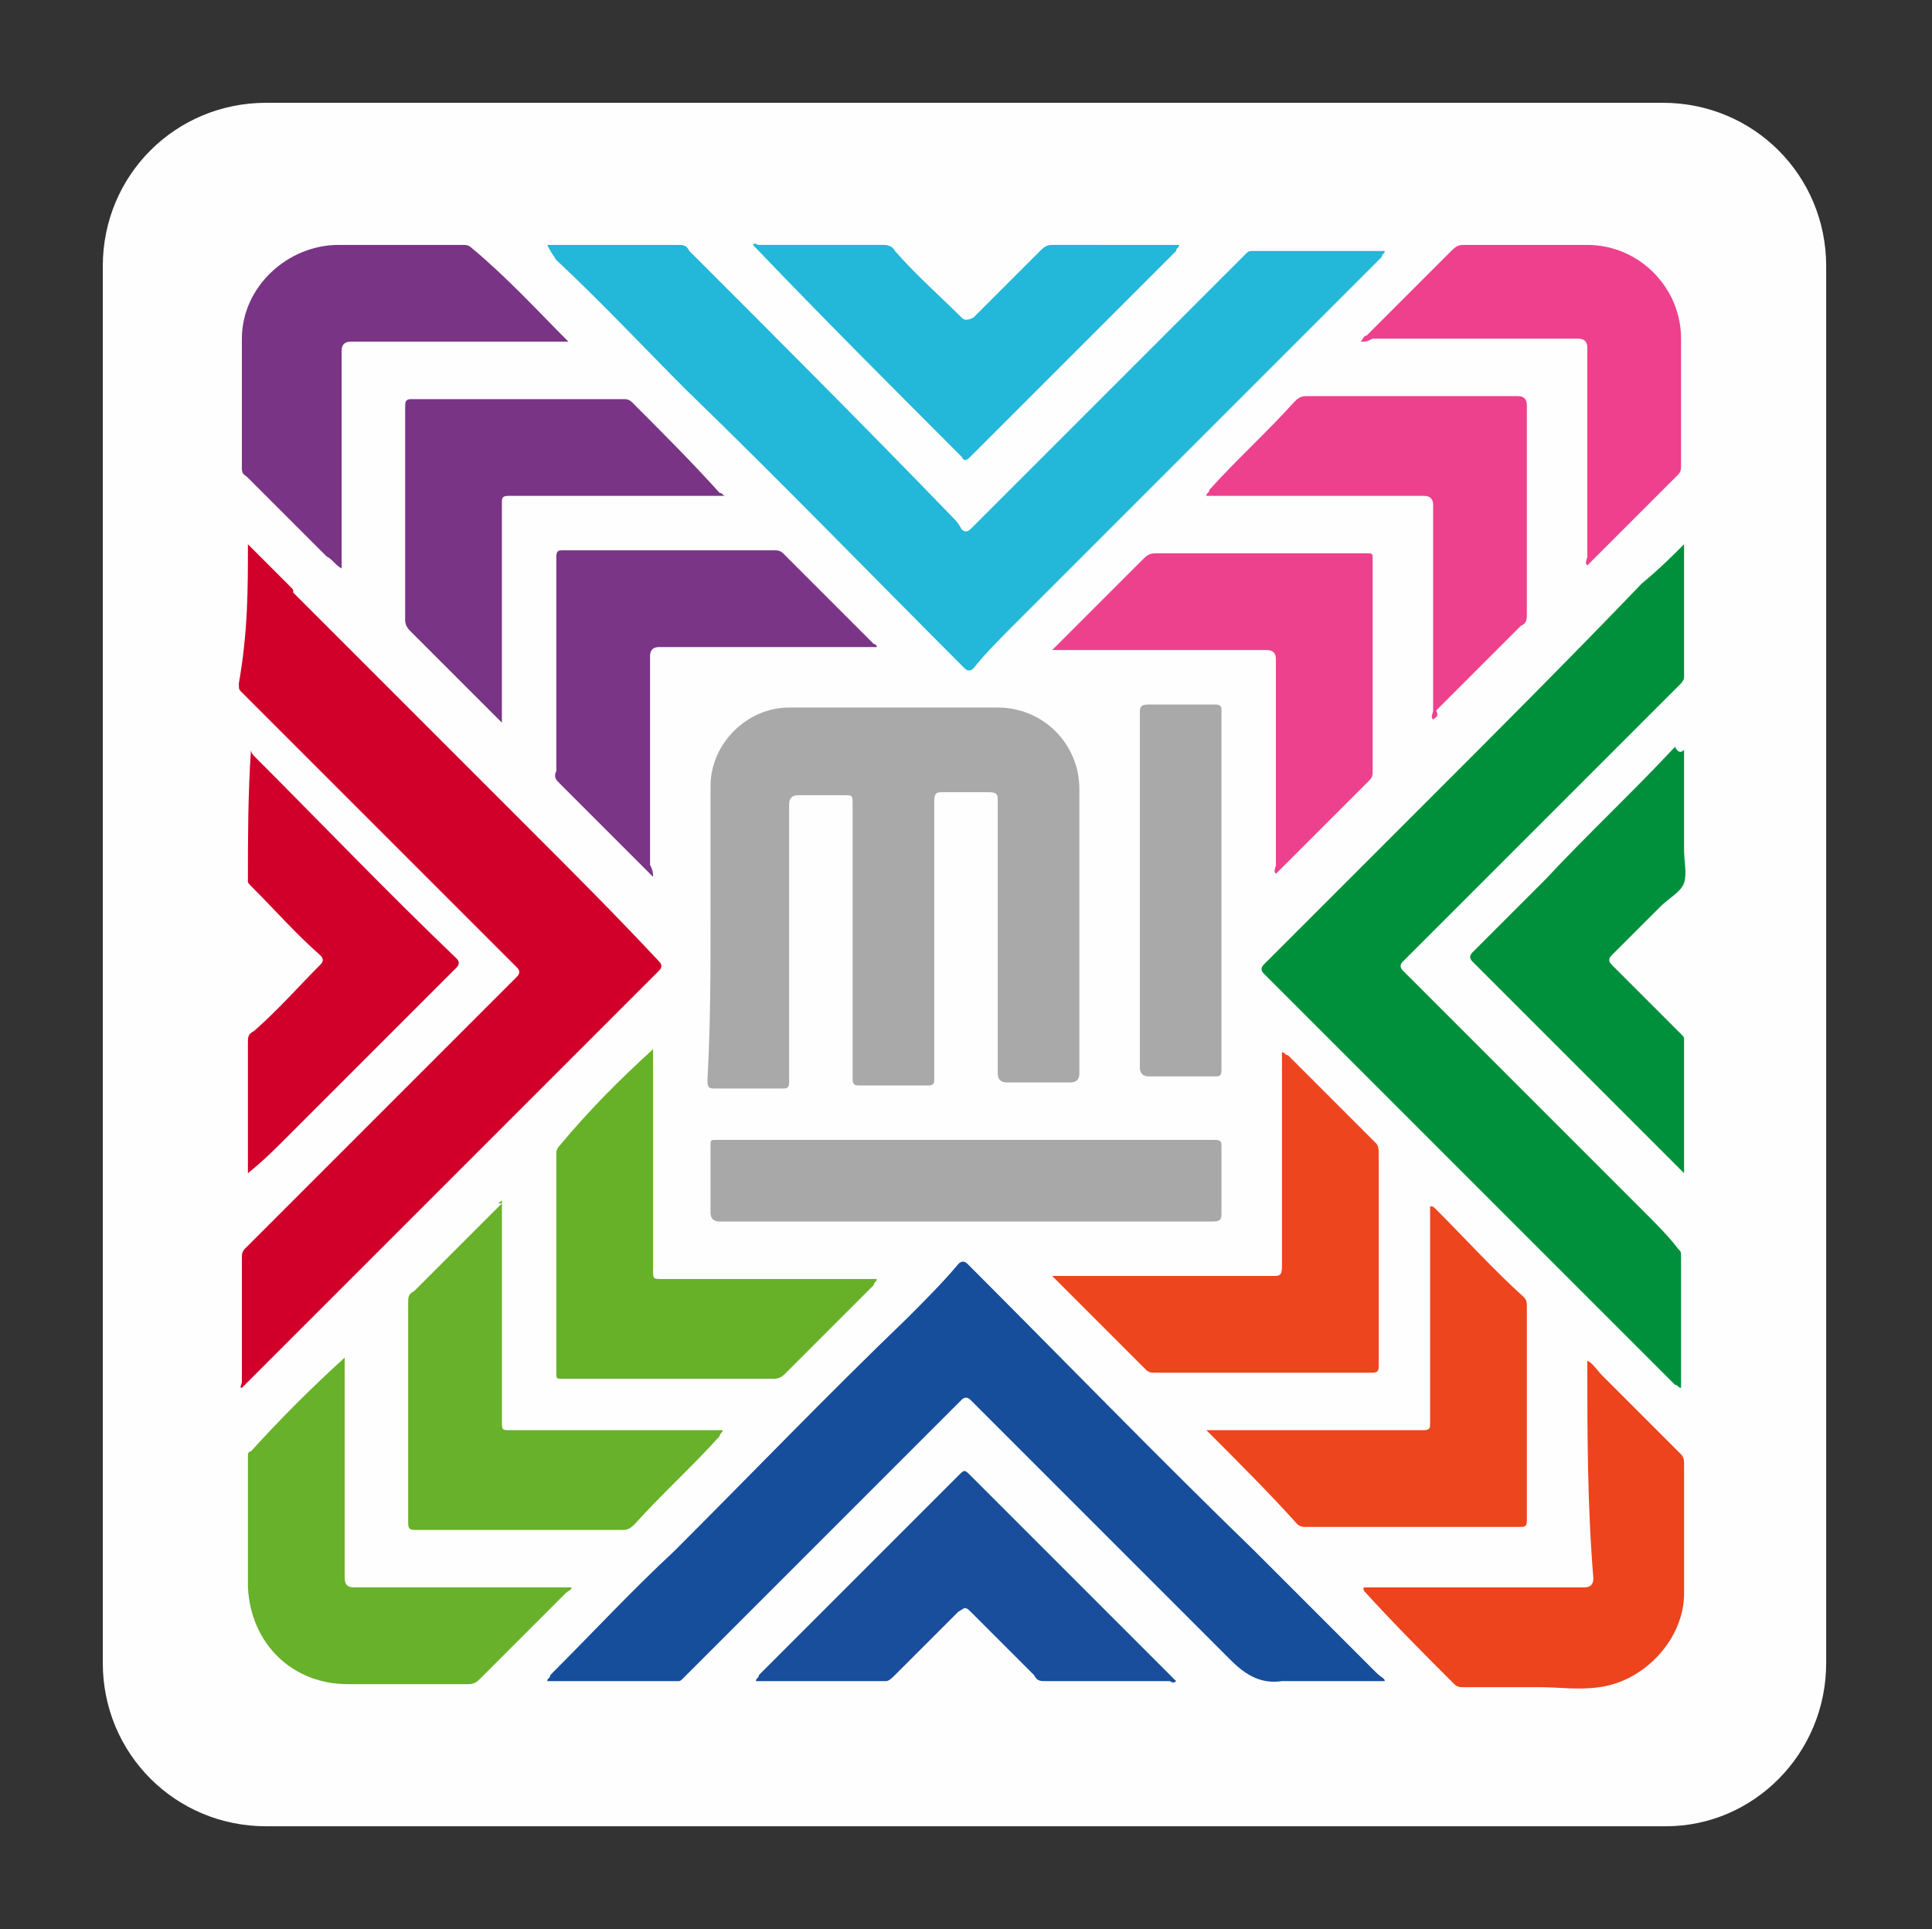 <?xml version="1.0" encoding="utf-8"?>
<!-- Generator: Adobe Illustrator 25.4.1, SVG Export Plug-In . SVG Version: 6.00 Build 0)  -->
<svg version="1.1" id="Capa_1" xmlns="http://www.w3.org/2000/svg" xmlns:xlink="http://www.w3.org/1999/xlink" x="0px" y="0px"
	 viewBox="0 0 63.9 63.8" style="enable-background:new 0 0 63.9 63.8;" xml:space="preserve">
<rect x="0" y="0" width="63.9" height="63.8" fill="#333333" stroke="none"/>
<style type="text/css">
	.st0{fill:#76277E;}
	.st1{fill:#FEFEFE;}
	.st2{fill:#6E9229;}
	.st3{fill:#FEFEFC;}
	.st4{fill:#ED4318;}
	.st5{fill:#FFFDFC;}
	.st6{fill:#20274D;}
	.st7{fill:#DC2481;}
	.st8{fill:#FFFEFE;}
	.st9{fill:#DC2581;}
	.st10{fill:#0C6232;}
	.st11{fill:#FDFEFE;}
	.st12{fill:#A62934;}
	.st13{fill:#FEFBFC;}
	.st14{fill:#A9A9A9;}
	.st15{fill:#174E9B;}
	.st16{fill:#00903C;}
	.st17{fill:#23B7D9;}
	.st18{fill:#D0002A;}
	.st19{fill:#ED451D;}
	.st20{fill:#68B12A;}
	.st21{fill:#7A3587;}
	.st22{fill:#67B129;}
	.st23{fill:#EE418D;}
	.st24{fill:#793486;}
	.st25{fill:#ED441D;}
	.st26{fill:#A9A8A8;}
	.st27{fill:#EE408D;}
	.st28{fill:#184E9B;}
</style>
<g>
	<path class="st8" d="M55.1,60.4H8.8c-3,0-5.4-2.4-5.4-5.4V8.8c0-3,2.4-5.4,5.4-5.4h46.2c3,0,5.4,2.4,5.4,5.4V55
		C60.4,58,58,60.4,55.1,60.4z"/>
	<g>
		<path class="st14" d="M23.5,30.6c0-1.5,0-3.1,0-4.6c0-1.4,1.2-2.6,2.6-2.6c2.3,0,4.6,0,6.9,0c1.5,0,2.7,1.2,2.7,2.7
			c0,3.1,0,6.2,0,9.4c0,0.2-0.1,0.3-0.3,0.3c-0.7,0-1.4,0-2.1,0c-0.2,0-0.3-0.1-0.3-0.3c0-3,0-6,0-9c0-0.2,0-0.3-0.3-0.3
			c-0.5,0-1,0-1.5,0c-0.2,0-0.3,0-0.3,0.3c0,2.6,0,5.1,0,7.7c0,0.5,0,1,0,1.5c0,0.1,0,0.2-0.2,0.2c-0.8,0-1.5,0-2.3,0
			c-0.2,0-0.2-0.1-0.2-0.3c0-3,0-6,0-9c0-0.3,0-0.3-0.3-0.3c-0.5,0-1,0-1.5,0c-0.2,0-0.3,0.1-0.3,0.3c0,3,0,6,0,9c0,0.1,0,0.1,0,0.2
			c0,0.2-0.1,0.2-0.2,0.2c-0.8,0-1.5,0-2.3,0c-0.2,0-0.2-0.1-0.2-0.3C23.5,33.8,23.5,32.2,23.5,30.6z"/>
		<path class="st15" d="M45.8,55.6c-1.1,0-2.2,0-3.3,0c0,0-0.1,0-0.1,0c-0.7,0.1-1.2-0.2-1.7-0.7c-1-1-2-2-3-3c-1.7-1.7-3.3-3.3-5-5
			c-0.2-0.2-0.4-0.4-0.6-0.6c-0.1-0.1-0.2-0.1-0.3,0c-2,2-3.9,3.9-5.9,5.9c-0.6,0.6-1.3,1.3-1.9,1.9c-0.5,0.5-0.9,0.9-1.4,1.4
			c-0.1,0.1-0.1,0.1-0.2,0.1c-1.4,0-2.9,0-4.3,0c0-0.1,0.1-0.1,0.1-0.2c1.4-1.4,2.7-2.8,4.1-4.1c2.6-2.6,5.1-5.2,7.7-7.7
			c0.6-0.6,1.2-1.2,1.7-1.8c0.1-0.1,0.2-0.1,0.3,0c3.2,3.2,6.3,6.4,9.5,9.5c1.3,1.3,2.7,2.7,4,4C45.7,55.5,45.8,55.5,45.8,55.6
			C45.8,55.6,45.8,55.6,45.8,55.6z"/>
		<path class="st16" d="M55.7,18c0,1.5,0,2.9,0,4.4c0,0.1-0.1,0.2-0.1,0.2c-0.9,0.9-1.8,1.8-2.7,2.7c-1.7,1.7-3.4,3.4-5.1,5.1
			c-0.5,0.5-0.9,0.9-1.4,1.4c-0.1,0.1-0.1,0.2,0,0.3c0.1,0.1,0.2,0.2,0.2,0.2c2.6,2.6,5.2,5.2,7.8,7.8c0.4,0.4,0.8,0.8,1.1,1.2
			c0.1,0.1,0.1,0.1,0.1,0.3c0,1.4,0,2.9,0,4.3c-0.1,0-0.1-0.1-0.2-0.1c-3.4-3.4-6.7-6.7-10.1-10.1c-1.2-1.2-2.3-2.3-3.5-3.5
			c-0.1-0.1-0.1-0.2,0-0.3c1.8-1.8,3.5-3.5,5.3-5.3c2.4-2.4,4.8-4.8,7.2-7.3C54.9,18.8,55.3,18.4,55.7,18z"/>
		<path class="st17" d="M18.1,8.1c0.1,0,0.2,0,0.4,0c1.3,0,2.6,0,3.9,0c0.2,0,0.3,0,0.4,0.2c2.9,2.9,5.8,5.8,8.7,8.8
			c0.1,0.1,0.2,0.2,0.3,0.4c0.1,0.1,0.2,0.1,0.3,0c2.7-2.7,5.5-5.5,8.2-8.2c0.3-0.3,0.6-0.6,0.9-0.9c0.1-0.1,0.1-0.1,0.3-0.1
			c1.4,0,2.9,0,4.3,0c0,0.1-0.1,0.1-0.1,0.2c-1.5,1.5-2.9,2.9-4.4,4.4c-2.6,2.6-5.1,5.1-7.7,7.7c-0.5,0.5-1,1-1.4,1.5
			c-0.1,0.1-0.2,0.1-0.3,0c-3.1-3.1-6.1-6.2-9.2-9.2c-1.4-1.4-2.8-2.9-4.3-4.3C18.2,8.3,18.2,8.3,18.1,8.1
			C18.1,8.2,18.1,8.2,18.1,8.1z"/>
		<path class="st18" d="M8.2,18c0.5,0.5,1,1,1.4,1.4c0.1,0.1,0.1,0.1,0.1,0.2c2.6,2.6,5.2,5.2,7.8,7.8c1.5,1.5,2.9,2.9,4.3,4.4
			c0.1,0.1,0.1,0.2,0,0.3c-1.1,1.1-2.2,2.2-3.3,3.3c-1.7,1.7-3.4,3.4-5.1,5.1c-1.8,1.8-3.5,3.5-5.3,5.3c0,0,0,0-0.1,0.1
			c-0.1,0,0-0.1,0-0.2c0-1.4,0-2.8,0-4.1c0-0.1,0-0.2,0.1-0.3c1.4-1.4,2.8-2.8,4.2-4.2c1.6-1.6,3.2-3.2,4.8-4.8
			c0.1-0.1,0.1-0.2,0-0.3c-2-2-4-4-6.1-6.1c-1-1-2-2-3-3c-0.1-0.1-0.1-0.1-0.1-0.3C8.2,20.9,8.2,19.5,8.2,18z"/>
		<path class="st19" d="M34.8,42.2c0.1,0,0.2,0,0.3,0c2.3,0,4.6,0,7,0c0.2,0,0.3,0,0.3-0.3c0-2.3,0-4.6,0-6.9c0-0.1,0-0.2,0-0.2
			c0.1,0,0.1,0.1,0.2,0.1c1,1,1.9,1.9,2.9,2.9c0.1,0.1,0.1,0.2,0.1,0.4c0,2.3,0,4.7,0,7c0,0.2-0.1,0.2-0.3,0.2c-2.4,0-4.7,0-7.1,0
			c-0.1,0-0.2,0-0.3-0.1C36.9,44.3,35.9,43.3,34.8,42.2z"/>
		<path class="st20" d="M16.6,39.7c0,2.5,0,4.9,0,7.3c0,0.3,0,0.3,0.3,0.3c2.3,0,4.5,0,6.8,0c0.1,0,0.2,0,0.2,0
			c0,0.1-0.1,0.1-0.1,0.2c-0.9,1-1.9,1.9-2.8,2.9c-0.1,0.1-0.2,0.2-0.4,0.2c-2.3,0-4.6,0-6.9,0c-0.2,0-0.2-0.1-0.2-0.3
			c0-2.4,0-4.8,0-7.2c0-0.2,0-0.3,0.2-0.4c1-1,1.9-1.9,2.9-2.9C16.4,39.8,16.5,39.8,16.6,39.7z"/>
		<path class="st19" d="M39.9,47.3c1.4,0,2.8,0,4.2,0c1,0,2,0,3,0c0.2,0,0.2-0.1,0.2-0.2c0-2.3,0-4.6,0-6.9c0-0.1,0-0.2,0-0.3
			c0.1,0,0.1,0,0.2,0.1c1,1,1.9,2,2.9,2.9c0.1,0.1,0.1,0.2,0.1,0.3c0,2.4,0,4.7,0,7.1c0,0.2-0.1,0.2-0.2,0.2c-2.4,0-4.7,0-7.1,0
			c-0.1,0-0.2,0-0.3-0.1C42,49.4,41,48.4,39.9,47.3C40,47.4,40,47.4,39.9,47.3z"/>
		<path class="st21" d="M21.6,29c-0.3-0.3-0.6-0.6-0.9-0.9c-0.7-0.7-1.5-1.5-2.2-2.2c-0.1-0.1-0.2-0.2-0.1-0.4c0-2.4,0-4.7,0-7.1
			c0-0.2,0.1-0.2,0.2-0.2c2.3,0,4.7,0,7,0c0.1,0,0.2,0,0.3,0.1c1,1,2,2,3,3c0,0,0.1,0,0.1,0.1c-0.1,0-0.2,0-0.3,0
			c-2.3,0-4.6,0-6.9,0c-0.2,0-0.3,0.1-0.3,0.3c0,2.3,0,4.6,0,6.9C21.6,28.8,21.6,28.9,21.6,29z"/>
		<path class="st22" d="M21.6,34.7c0,0.1,0,0.2,0,0.3c0,2.3,0,4.7,0,7c0,0.3,0,0.3,0.3,0.3c2.3,0,4.5,0,6.8,0c0.1,0,0.2,0,0.3,0
			c0,0.1-0.1,0.1-0.1,0.2c-1,1-1.9,1.9-2.9,2.9c-0.1,0.1-0.2,0.2-0.4,0.2c-2.3,0-4.7,0-7,0c-0.2,0-0.2,0-0.2-0.2c0-2.4,0-4.8,0-7.2
			c0-0.1,0-0.2,0.1-0.3C19.5,36.7,20.5,35.7,21.6,34.7C21.6,34.7,21.6,34.7,21.6,34.7z"/>
		<path class="st23" d="M47.4,23.8c-0.1-0.1,0-0.2,0-0.3c0-2.3,0-4.6,0-6.8c0-0.2-0.1-0.3-0.3-0.3c-2.3,0-4.6,0-6.9,0
			c-0.1,0-0.2,0-0.3,0c0-0.1,0.1-0.1,0.1-0.2c0.9-1,1.9-1.9,2.8-2.9c0.1-0.1,0.2-0.2,0.4-0.2c2.3,0,4.7,0,7,0c0.2,0,0.3,0.1,0.3,0.3
			c0,2.3,0,4.6,0,6.9c0,0.2,0,0.3-0.2,0.4c-0.9,0.9-1.9,1.9-2.8,2.8C47.6,23.7,47.5,23.7,47.4,23.8z"/>
		<path class="st23" d="M34.8,21.5c0.1-0.1,0.2-0.2,0.2-0.2c0.9-0.9,1.9-1.9,2.8-2.8c0.1-0.1,0.2-0.2,0.4-0.2c2.3,0,4.7,0,7,0
			c0.2,0,0.2,0,0.2,0.2c0,2.3,0,4.7,0,7c0,0.1,0,0.2-0.1,0.3c-1,1-2,2-3.1,3.1c-0.1-0.1,0-0.2,0-0.3c0-2.3,0-4.5,0-6.8
			c0-0.2-0.1-0.3-0.3-0.3c-2.3,0-4.6,0-6.9,0C35.1,21.5,35,21.5,34.8,21.5z"/>
		<path class="st24" d="M24,16.4c-1.4,0-2.7,0-4,0c-1.1,0-2.1,0-3.2,0c-0.2,0-0.2,0.1-0.2,0.2c0,2.3,0,4.7,0,7c0,0.1,0,0.2,0,0.3
			c-0.1-0.1-0.2-0.2-0.3-0.3c-0.9-0.9-1.8-1.8-2.7-2.7c-0.1-0.1-0.2-0.2-0.2-0.4c0-2.3,0-4.7,0-7c0-0.2,0-0.3,0.2-0.3
			c2.3,0,4.7,0,7,0c0.1,0,0.2,0,0.3,0.1c1,1,2,2,2.9,3C23.9,16.3,23.9,16.4,24,16.4z"/>
		<path class="st20" d="M11.4,44.9c0,0.1,0,0.1,0,0.2c0,2.4,0,4.7,0,7.1c0,0.2,0.1,0.3,0.3,0.3c2.3,0,4.6,0,6.9,0c0.1,0,0.2,0,0.3,0
			c0,0.1-0.1,0.1-0.2,0.2c-0.9,0.9-1.9,1.9-2.8,2.8c-0.1,0.1-0.2,0.2-0.4,0.2c-1.3,0-2.7,0-4,0c-1.8,0-3.2-1.3-3.3-3.2
			c0-1.4,0-2.9,0-4.3c0-0.1,0-0.2,0.1-0.2C9.3,46.9,10.3,45.9,11.4,44.9z"/>
		<path class="st25" d="M52.5,45c0.2,0.1,0.3,0.3,0.5,0.5c0.9,0.9,1.7,1.7,2.6,2.6c0.1,0.1,0.1,0.2,0.1,0.4c0,1.4,0,2.8,0,4.2
			c0,1.5-1.3,2.9-2.8,3.1c-0.7,0.1-1.3,0-2,0c-0.8,0-1.7,0-2.5,0c-0.1,0-0.2,0-0.3-0.1c-1-1-2-2-3-3.1c0,0,0,0,0-0.1
			c0.1,0,0.2,0,0.3,0c2.3,0,4.6,0,7,0c0.2,0,0.3-0.1,0.3-0.3C52.5,49.8,52.5,47.4,52.5,45z"/>
		<path class="st26" d="M32,40.4c-2.7,0-5.4,0-8.2,0c-0.2,0-0.3-0.1-0.3-0.3c0-0.7,0-1.5,0-2.2c0-0.2,0-0.2,0.2-0.2
			c5.5,0,11,0,16.5,0c0.2,0,0.2,0.1,0.2,0.2c0,0.7,0,1.5,0,2.2c0,0.2,0,0.3-0.3,0.3C37.4,40.4,34.7,40.4,32,40.4z"/>
		<path class="st24" d="M18.8,11.3c-0.1,0-0.2,0-0.3,0c-2.3,0-4.6,0-6.9,0c-0.2,0-0.3,0.1-0.3,0.3c0,2.3,0,4.6,0,6.9
			c0,0.1,0,0.2,0,0.3c-0.2-0.1-0.3-0.3-0.5-0.4c-0.9-0.9-1.7-1.7-2.6-2.6c-0.1-0.1-0.2-0.1-0.2-0.3c0-1.4,0-2.9,0-4.3
			c0-1.7,1.5-3.1,3.2-3.1c1.4,0,2.7,0,4.1,0c0.1,0,0.2,0,0.3,0.1C16.8,9.2,17.8,10.3,18.8,11.3C18.9,11.3,18.8,11.3,18.8,11.3z"/>
		<path class="st27" d="M45,11.3c0.1-0.1,0.1-0.2,0.2-0.2c0.9-0.9,1.9-1.9,2.8-2.8c0.1-0.1,0.2-0.2,0.4-0.2c1.4,0,2.7,0,4.1,0
			c1.7,0,3.1,1.4,3.1,3.1c0,1.4,0,2.8,0,4.2c0,0.1,0,0.2-0.1,0.3c-1,1-2,2-2.9,2.9c0,0-0.1,0.1-0.1,0.1c-0.1-0.1,0-0.2,0-0.3
			c0-2.3,0-4.6,0-6.9c0-0.2-0.1-0.3-0.3-0.3c-2.3,0-4.6,0-6.8,0C45.2,11.3,45.2,11.3,45,11.3z"/>
		<path class="st16" d="M55.7,24.8c0,1.1,0,2.2,0,3.3c0,0.4,0.1,0.8,0,1.1c-0.1,0.3-0.5,0.5-0.8,0.8c-0.5,0.5-1.1,1.1-1.6,1.6
			c-0.1,0.1-0.1,0.2,0,0.3c0.8,0.8,1.5,1.5,2.3,2.3c0.1,0.1,0.1,0.1,0.1,0.2c0,1.5,0,2.9,0,4.4c-0.2-0.2-0.5-0.5-0.7-0.7
			c-1.5-1.5-2.9-2.9-4.4-4.4c-0.6-0.6-1.3-1.3-1.9-1.9c-0.1-0.1-0.1-0.2,0-0.3c0.8-0.8,1.6-1.6,2.4-2.4c1.4-1.5,2.9-2.9,4.3-4.4
			C55.5,24.9,55.6,24.9,55.7,24.8C55.6,24.8,55.7,24.8,55.7,24.8z"/>
		<path class="st17" d="M39,8.1c0,0.1-0.1,0.1-0.1,0.2c-2.3,2.3-4.5,4.5-6.8,6.8c-0.1,0.1-0.2,0.2-0.3,0c-2.3-2.3-4.6-4.6-6.8-6.9
			c0,0,0,0-0.1-0.1c0.1-0.1,0.1,0,0.2,0c1.4,0,2.7,0,4.1,0c0.1,0,0.3,0,0.4,0.2c0.7,0.8,1.5,1.5,2.2,2.2c0.1,0.1,0.2,0.1,0.4,0
			c0.7-0.7,1.5-1.5,2.2-2.2c0.1-0.1,0.2-0.2,0.4-0.2C36.1,8.1,37.5,8.1,39,8.1z"/>
		<path class="st18" d="M8.3,24.8C8.3,24.9,8.4,25,8.4,25c2.2,2.2,4.4,4.5,6.7,6.7c0.1,0.1,0.1,0.2,0,0.3c-1.9,1.9-3.8,3.8-5.6,5.6
			c-0.4,0.4-0.8,0.8-1.3,1.2c0-0.1,0-0.1,0-0.2c0-1.4,0-2.7,0-4.1c0-0.2,0-0.3,0.2-0.4c0.8-0.7,1.5-1.5,2.2-2.2
			c0.1-0.1,0.1-0.2,0-0.3c-0.8-0.7-1.5-1.5-2.3-2.3c-0.1-0.1-0.1-0.1-0.1-0.2C8.2,27.8,8.2,26.3,8.3,24.8
			C8.2,24.8,8.2,24.8,8.3,24.8z"/>
		<path class="st28" d="M38.9,55.6c-0.1,0.1-0.2,0-0.2,0c-1.4,0-2.7,0-4.1,0c-0.2,0-0.3,0-0.4-0.2c-0.7-0.7-1.4-1.4-2.1-2.1
			c-0.2-0.2-0.2-0.1-0.4,0c-0.7,0.7-1.4,1.4-2.1,2.1c-0.1,0.1-0.2,0.2-0.3,0.2c-1.4,0-2.8,0-4.2,0c0,0-0.1,0-0.1,0
			c0-0.1,0.1-0.1,0.1-0.2c2.2-2.2,4.4-4.4,6.6-6.6c0.2-0.2,0.2-0.2,0.4,0c2.2,2.2,4.4,4.4,6.6,6.6C38.8,55.5,38.8,55.5,38.9,55.6z"
			/>
		<path class="st14" d="M37.7,29.5c0-2,0-3.9,0-5.9c0-0.2,0-0.3,0.3-0.3c0.7,0,1.5,0,2.2,0c0.2,0,0.2,0.1,0.2,0.2c0,4,0,7.9,0,11.9
			c0,0.2-0.1,0.2-0.2,0.2c-0.7,0-1.5,0-2.2,0c-0.2,0-0.3-0.1-0.3-0.3C37.7,33.5,37.7,31.5,37.7,29.5z"/>
	</g>
</g>
</svg>
